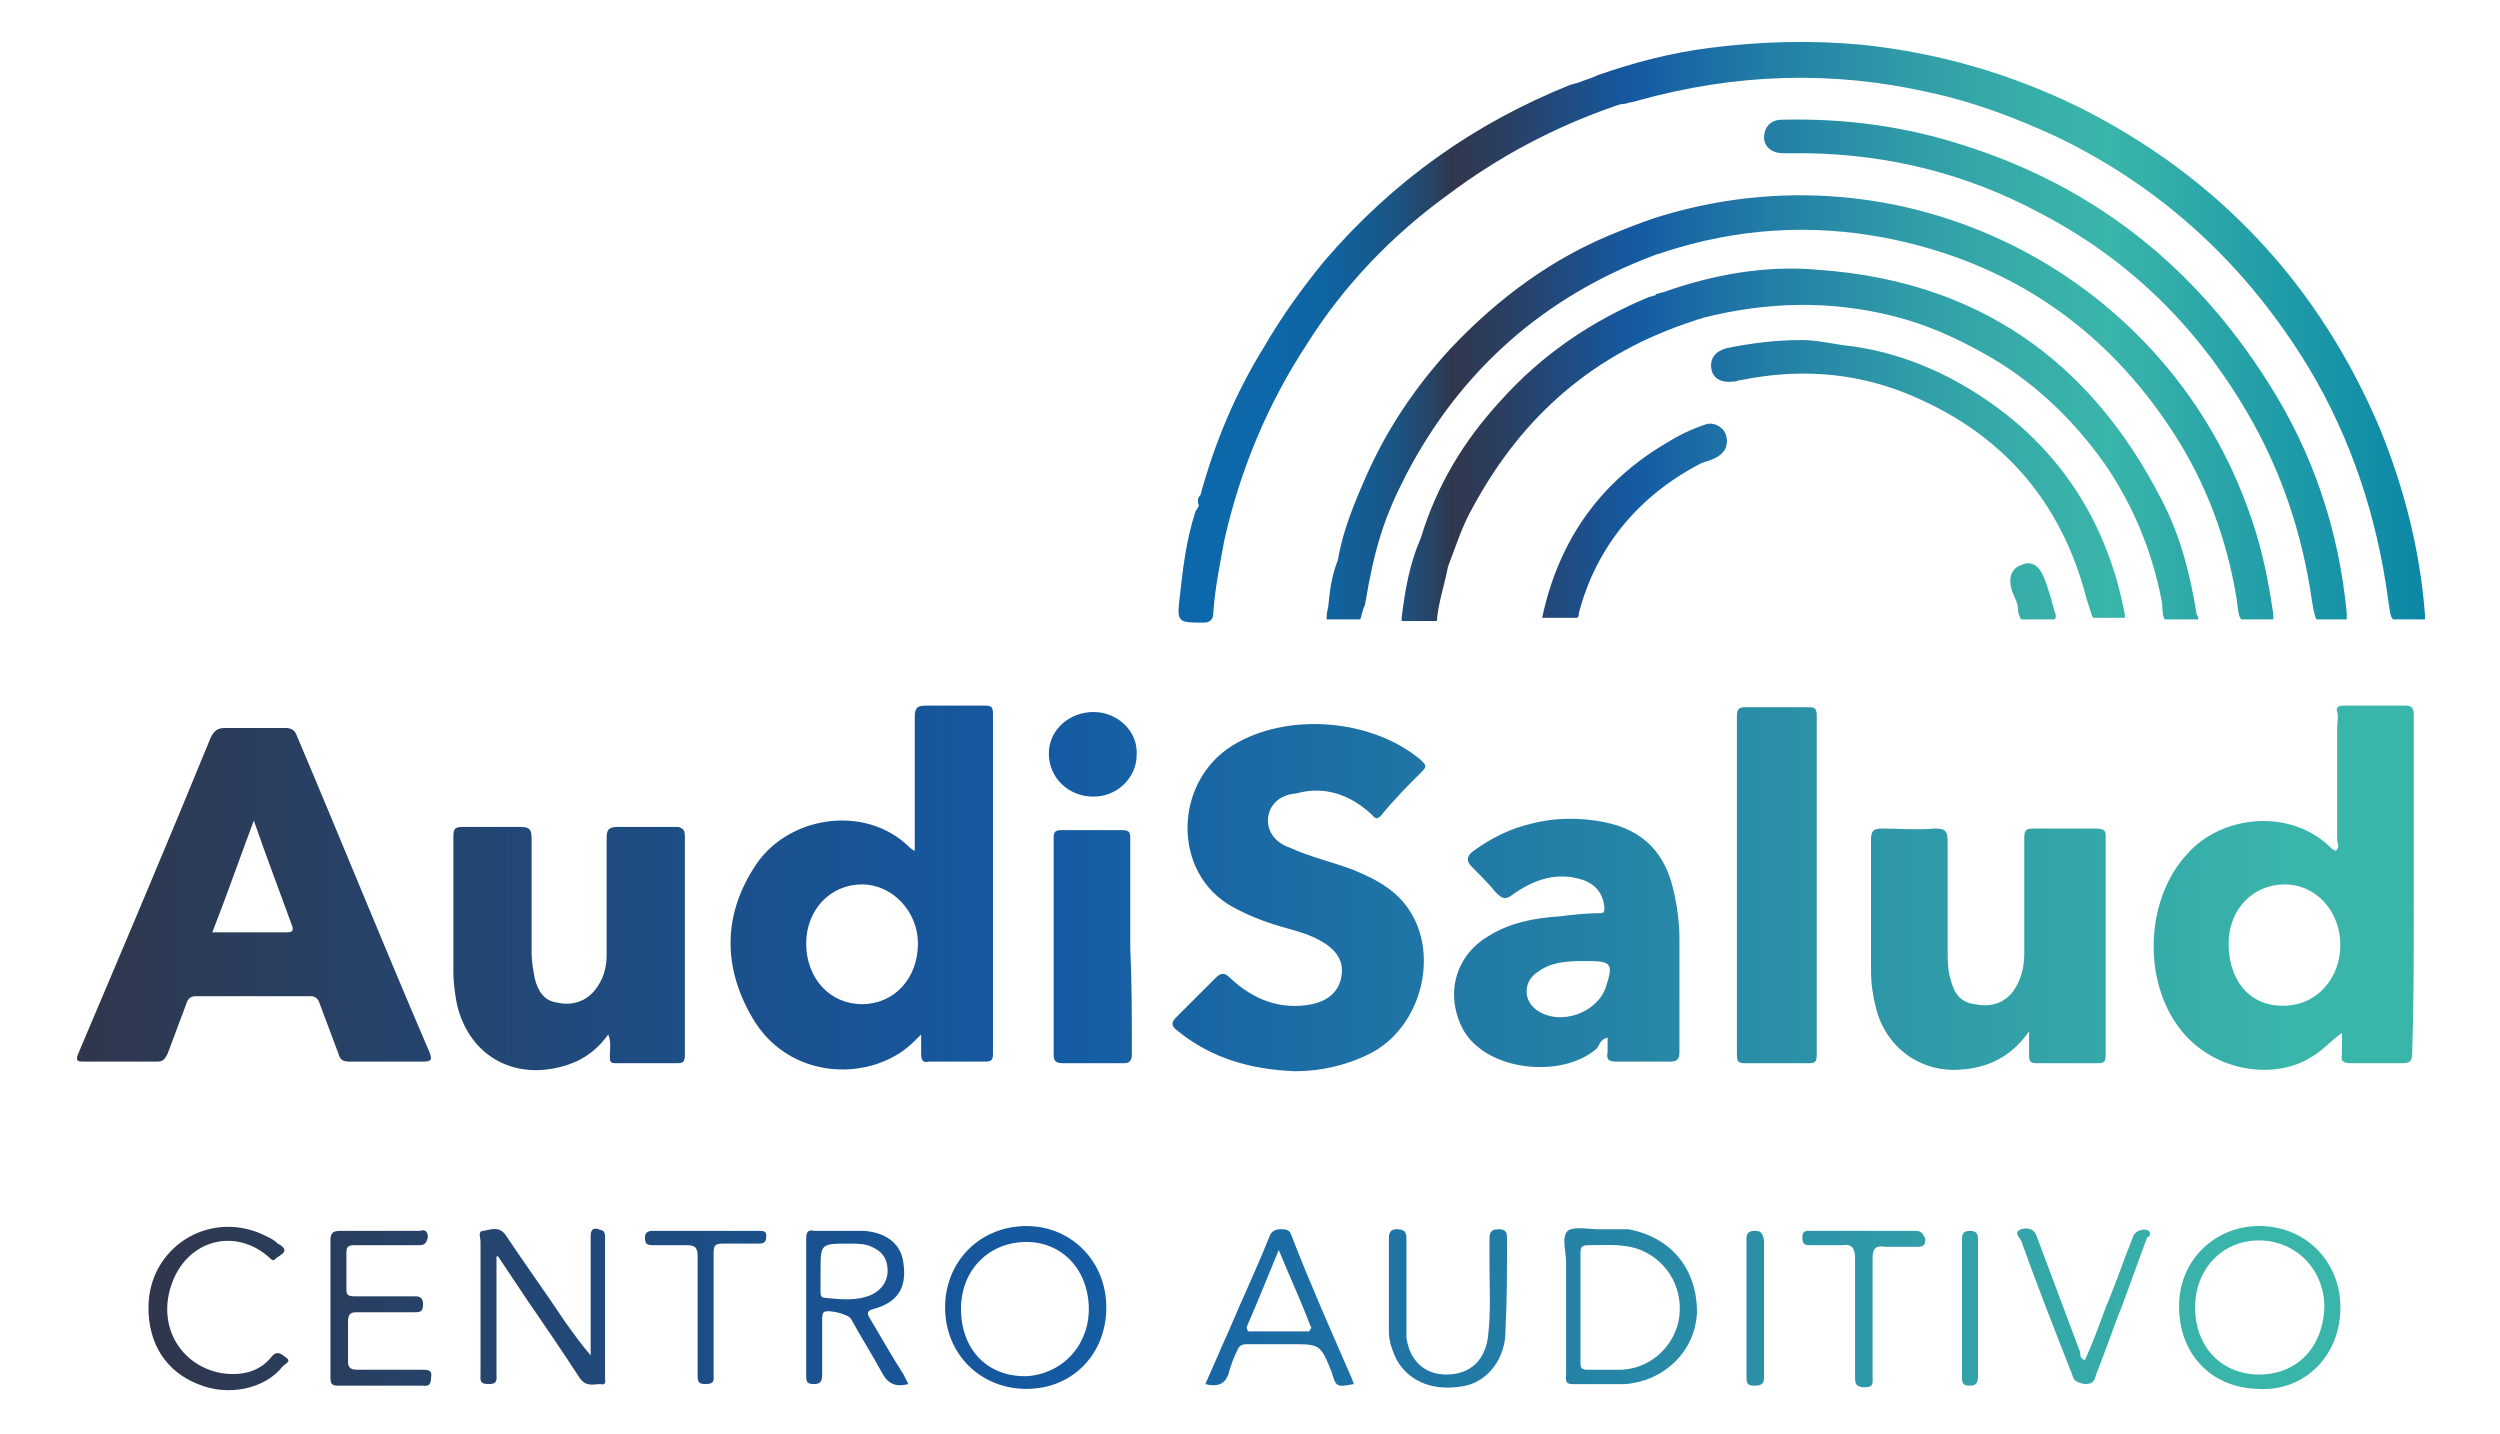 <?xml version="1.0" encoding="utf-8"?>
<!-- Generator: Adobe Illustrator 28.1.0, SVG Export Plug-In . SVG Version: 6.00 Build 0)  -->
<svg version="1.1" id="Capa_1" xmlns="http://www.w3.org/2000/svg" xmlns:xlink="http://www.w3.org/1999/xlink" x="0px" y="0px"
	 viewBox="0 0 156.6 89.8" style="enable-background:new 0 0 156.6 89.8;" xml:space="preserve">
<style type="text/css">
	.st0{fill:none;}
	.st1{fill:url(#SVGID_1_);}
	.st2{fill:url(#SVGID_00000079464591098859547470000005070620106553076375_);}
	.st3{fill:url(#SVGID_00000024683180586873222160000016514993101281225641_);}
</style>
<g>
	<rect x="-0.2" y="0" class="st0" width="157" height="89.8"/>
	<g>
		<linearGradient id="SVGID_1_" gradientUnits="userSpaceOnUse" x1="4.824" y1="55.673" x2="151.202" y2="55.673">
			<stop  offset="0" style="stop-color:#30364C"/>
			<stop  offset="4.711646e-02" style="stop-color:#2C3B57"/>
			<stop  offset="0.294" style="stop-color:#1B518E"/>
			<stop  offset="0.414" style="stop-color:#145AA3"/>
			<stop  offset="0.947" style="stop-color:#3AB5AA"/>
		</linearGradient>
		<path class="st1" d="M18.6,46.1c-0.1-0.3-0.3-0.5-0.7-0.5c-1.3,0-2.5,0-3.8,0c-0.5,0-0.7,0.2-0.9,0.6C10.5,52.8,7.7,59.4,4.9,66
			c-0.2,0.5,0,0.5,0.4,0.5c1.5,0,3,0,4.5,0c0.4,0,0.5-0.1,0.7-0.5c0.4-1.1,0.8-2.1,1.2-3.2c0.1-0.3,0.3-0.4,0.6-0.4
			c2.4,0,4.7,0,7.1,0c0.3,0,0.5,0.1,0.6,0.4c0.4,1.1,0.8,2.1,1.2,3.2c0.1,0.4,0.3,0.5,0.7,0.5c0.8,0,1.5,0,2.3,0c0.8,0,1.5,0,2.3,0
			c0.5,0,0.6-0.1,0.4-0.6C24.1,59.4,21.4,52.7,18.6,46.1z M18,58.4c-1.5,0-3.1,0-4.7,0c0.9-2.3,1.7-4.6,2.6-7
			c0.8,2.3,1.6,4.4,2.4,6.6C18.4,58.3,18.3,58.4,18,58.4z M62.2,44.7c0-0.4-0.1-0.5-0.5-0.5c-1.2,0-2.5,0-3.7,0
			c-0.5,0-0.7,0.1-0.7,0.7c0,2.8,0,5.5,0,8.4c-0.2-0.1-0.3-0.2-0.3-0.2c-2.8-2.8-7.8-2-9.8,1.3c-1.9,3-1.9,6.2-0.1,9.3
			c2.1,3.7,6.7,4.1,9.5,2.1c0.4-0.3,0.7-0.6,1.1-1c0,0.5,0,0.8,0,1.2c0,0.4,0.1,0.6,0.5,0.5c1.2,0,2.3,0,3.5,0
			c0.4,0,0.5-0.1,0.5-0.5C62.2,58.9,62.2,51.8,62.2,44.7z M54,62.9c-2,0-3.5-1.6-3.5-3.8c0-2.1,1.5-3.7,3.5-3.7
			c1.9,0,3.5,1.7,3.5,3.7C57.5,61.3,56,62.9,54,62.9z M151.2,56.9c0-4,0-8,0-12.1c0-0.4-0.1-0.6-0.5-0.6c-1.3,0-2.6,0-3.9,0
			c-0.3,0-0.5,0.1-0.4,0.4c0.1,0.3,0,0.6,0,1c0,2.3,0,4.6,0,7c0,0.2,0.2,0.5-0.1,0.7c0,0-0.1-0.1-0.2-0.1c-2.5-2.6-6.9-2.2-9.1,0.3
			c-2.5,2.7-2.8,7.5-0.7,10.6c2.1,3.1,6.2,3.6,8.5,2.1c0.7-0.4,1.2-1,1.9-1.5c0,0.5,0,0.9,0,1.3c-0.1,0.5,0.1,0.6,0.6,0.6
			c1.1,0,2.1,0,3.2,0c0.5,0,0.6-0.2,0.6-0.6C151.2,62.9,151.2,59.9,151.2,56.9z M143,63c-2.2,0-3.4-1.7-3.4-3.9
			c0-2.1,1.5-3.7,3.5-3.7c2,0,3.5,1.7,3.5,3.8C146.6,61.2,145.2,63,143,63z M79.5,51.9c0.2,0.6,0.7,1,1.3,1.2c1.3,0.6,2.7,0.9,4,1.4
			c0.7,0.3,1.4,0.6,2.1,1.1c3.6,2.5,2.7,8.3-0.9,10.3c-1.5,0.8-3.2,1.2-4.9,1.2c-2.7-0.1-5.2-0.8-7.3-2.5c-0.4-0.3-0.5-0.5-0.1-0.9
			c0.8-0.8,1.6-1.6,2.4-2.4c0.4-0.4,0.6-0.4,1,0c1.4,1.3,3.1,2,5.1,1.6c0.9-0.2,1.6-0.7,1.8-1.6c0.2-0.9-0.1-1.6-1-2.2
			c-0.9-0.6-1.9-0.8-2.9-1.1c-1-0.3-2-0.7-2.9-1.2c-3.8-2.1-3.7-7.8,0-10.1c3.4-2.1,8.7-1.7,11.8,0.9c0.3,0.3,0.4,0.4,0.1,0.7
			c-0.9,0.9-1.8,1.8-2.6,2.8c-0.3,0.3-0.4,0.1-0.6-0.1c-1.3-1.2-2.9-1.8-4.7-1.3C79.8,49.8,79.2,50.9,79.5,51.9z M42.9,52.4
			c0,4.6,0,9.1,0,13.7c0,0.4-0.1,0.5-0.5,0.5c-1.3,0-2.5,0-3.8,0c-0.4,0-0.4-0.1-0.4-0.5c0-0.4,0.1-0.8-0.1-1.3
			c-1,1.4-2.3,2-3.9,2.2c-2.8,0.3-5-1.4-5.6-4.2c-0.1-0.6-0.2-1.2-0.2-1.9c0-2.8,0-5.7,0-8.5c0-0.5,0.1-0.6,0.6-0.6
			c1.2,0,2.4,0,3.6,0c0.5,0,0.7,0.1,0.7,0.7c0,2.4,0,4.8,0,7.2c0,0.5,0.1,1.1,0.2,1.6c0.2,0.8,0.6,1.4,1.4,1.5
			c0.8,0.2,1.7,0,2.3-0.7c0.6-0.7,0.8-1.5,0.8-2.3c0-2.4,0-4.9,0-7.3c0-0.5,0.1-0.7,0.7-0.7c1.2,0,2.5,0,3.8,0
			C42.8,51.9,42.9,52,42.9,52.4z M131.9,52.4c0,4.6,0,9.1,0,13.7c0,0.4-0.1,0.5-0.5,0.5c-1.2,0-2.5,0-3.8,0c-0.4,0-0.5-0.1-0.5-0.5
			c0-0.4,0-0.8,0-1.5c-1.1,1.6-2.6,2.3-4.3,2.4c-2.5,0.2-4.7-1.4-5.3-3.9c-0.2-0.8-0.3-1.5-0.3-2.3c0-2.7,0-5.4,0-8.2
			c0-0.6,0.2-0.7,0.7-0.7c1.1,0,2.2,0.1,3.3,0c0.6,0,0.8,0.1,0.8,0.8c0,2.3,0,4.5,0,6.8c0,0.6,0,1.3,0.2,1.9
			c0.2,0.8,0.6,1.4,1.5,1.5c0.9,0.2,1.8,0,2.4-0.8c0.5-0.7,0.7-1.5,0.7-2.4c0-2.4,0-4.8,0-7.2c0-0.5,0.1-0.6,0.6-0.6
			c1.2,0,2.5,0,3.8,0C131.8,51.9,131.9,52,131.9,52.4z M105.2,58.8c0-0.9-0.1-1.8-0.3-2.7c-0.5-2.6-1.9-4.1-4.4-4.6
			c-1.5-0.3-3.1-0.3-4.6,0.1c-1.3,0.3-2.5,0.9-3.6,1.7c-0.4,0.3-0.5,0.6-0.1,1c0.5,0.5,1,1,1.5,1.6c0.4,0.4,0.6,0.5,1.1,0.1
			c1.3-0.9,2.7-1.4,4.3-0.9c0.9,0.3,1.3,0.9,1.4,1.7c0,0.3,0,0.4-0.3,0.4c-0.8,0-1.7,0.1-2.5,0.2c-1.6,0.1-3.1,0.4-4.4,1.2
			c-2.1,1.2-2.8,3.6-1.7,5.8c1.4,2.7,6.2,3.2,8.4,1.3c0.2-0.2,0.2-0.6,0.7-0.7c0,0.3,0,0.6,0,0.9c-0.1,0.5,0.1,0.6,0.6,0.6
			c1.1,0,2.2,0,3.3,0c0.4,0,0.6-0.1,0.6-0.6C105.2,63.6,105.2,61.2,105.2,58.8z M100.6,61.8c-0.5,1.6-2.8,2.5-4.3,1.5
			c-0.9-0.6-0.9-1.8,0-2.4c0.9-0.7,2.1-0.7,3-0.7C100.9,60.2,101.1,60.3,100.6,61.8z M113.8,44.8c0,7.1,0,14.2,0,21.3
			c0,0.4-0.1,0.5-0.5,0.5c-1.3,0-2.6,0-4,0c-0.5,0-0.5-0.2-0.5-0.6c0-3.5,0-7.1,0-10.6c0-3.5,0-7,0-10.5c0-0.5,0.1-0.6,0.6-0.6
			c1.3,0,2.5,0,3.8,0C113.6,44.3,113.8,44.3,113.8,44.8z M70.9,66c0,0.4-0.1,0.6-0.5,0.6c-1.2,0-2.5,0-3.8,0c-0.4,0-0.6-0.1-0.6-0.5
			c0-4.5,0-9.1,0-13.6c0-0.4,0.1-0.5,0.5-0.5c1.3,0,2.5,0,3.8,0c0.5,0,0.5,0.2,0.5,0.6c0,2.3,0,4.5,0,6.8
			C70.9,61.5,70.9,63.7,70.9,66z M68.5,49.9c-1.6,0-2.8-1.2-2.8-2.7c0-1.5,1.3-2.6,2.8-2.6c1.5,0,2.8,1.2,2.7,2.7
			C71.2,48.7,70,49.9,68.5,49.9z"/>
		
			<linearGradient id="SVGID_00000092453611118832018400000008412665985674780561_" gradientUnits="userSpaceOnUse" x1="9.366" y1="81.914" x2="146.597" y2="81.914">
			<stop  offset="0" style="stop-color:#30364C"/>
			<stop  offset="4.711646e-02" style="stop-color:#2C3B57"/>
			<stop  offset="0.294" style="stop-color:#1B518E"/>
			<stop  offset="0.414" style="stop-color:#145AA3"/>
			<stop  offset="0.947" style="stop-color:#3AB5AA"/>
		</linearGradient>
		<path style="fill:url(#SVGID_00000092453611118832018400000008412665985674780561_);" d="M37.9,77.5c0,2.9,0,5.9,0,8.8
			c0,0.2,0.1,0.5-0.3,0.4c-0.4,0-0.9,0.2-1.3-0.4c-1.1-1.7-2.2-3.3-3.3-4.9c-0.6-0.9-1.2-1.8-1.8-2.7c0,0-0.1,0-0.1,0
			c0,1.3,0,2.5,0,3.8c0,1.2,0,2.4,0,3.5c0,0.4,0.1,0.7-0.5,0.7c-0.6,0-0.5-0.3-0.5-0.7c0-2.7,0-5.5,0-8.2c0-0.3-0.2-0.7,0.2-0.7
			c0.5-0.1,1-0.3,1.4,0.3c1.2,1.8,2.5,3.6,3.7,5.4c0.5,0.7,1,1.4,1.6,2.1c0-1.3,0-2.7,0-4c0-1.2,0-2.3,0-3.5c0-0.4,0.2-0.5,0.5-0.4
			C37.7,77.1,37.9,77,37.9,77.5z M69.3,81.9c0,2.9-2.1,5.1-5,5.1c-2.9,0-5.1-2.2-5.1-5.1c0-2.9,2.2-5.1,5.1-5.1
			C67.1,76.8,69.3,79,69.3,81.9z M68.2,81.8c-0.1-2.4-1.8-4.1-4.1-4c-2.3,0.1-4,1.9-3.9,4.4c0.1,2.5,1.8,4.1,4.2,4
			C66.7,86,68.3,84.1,68.2,81.8z M146.6,82.1c-0.1,3-2.4,5.1-5.2,4.9c-3-0.1-5-2.3-4.9-5.4c0.1-2.8,2.4-4.9,5.2-4.8
			C144.6,76.9,146.7,79.2,146.6,82.1z M145.6,81.9c0-2.4-1.8-4.2-4.1-4.2c-2.3,0-4,1.8-4,4.2c0,2.5,1.7,4.2,4,4.2
			C143.9,86.1,145.5,84.4,145.6,81.9z M56.6,86.1c0.1,0.2,0.2,0.4,0.3,0.6c-0.8,0.2-1.3,0-1.7-0.8c-0.6-1.1-1.3-2.2-1.9-3.3
			c-0.2-0.3-1.5-0.6-1.7-0.4c-0.1,0.1-0.1,0.3-0.1,0.5c0,1.1,0,2.3,0,3.4c0,0.4-0.1,0.6-0.5,0.6c-0.4,0-0.5-0.1-0.5-0.5
			c0-2.9,0-5.8,0-8.6c0-0.4,0.1-0.6,0.5-0.5c1,0,2.1,0,3.1,0c1.5,0.1,2.4,0.9,2.5,2.1c0.2,1.5-0.4,2.4-1.9,2.8
			c-0.4,0.1-0.4,0.3-0.2,0.6C55.2,83.8,55.9,85,56.6,86.1z M54.6,81.1c0.6-0.3,1-0.8,1-1.5c0-0.7-0.3-1.2-1-1.5
			c-0.4-0.2-0.9-0.2-1.4-0.2c-1.8,0-1.8,0-1.8,1.7c0,0.4,0,0.9,0,1.3c0,0.2,0,0.4,0.3,0.4C52.7,81.4,53.7,81.5,54.6,81.1z
			 M106.3,82.2c-0.1,2.4-2,4.3-4.5,4.5c-1.1,0-2.2,0-3.3,0c-0.5,0-0.4-0.3-0.4-0.6c0-2.3,0-4.7,0-7c0-0.7-0.3-1.6,0.1-2
			c0.4-0.3,1.3-0.1,1.9-0.1c0.6,0,1.3,0,1.9,0C104.7,77.5,106.3,79.5,106.3,82.2z M102.5,78.2c-1-0.3-2-0.2-3-0.2
			c-0.4,0-0.5,0.1-0.5,0.5c0,1.1,0,2.3,0,3.4c0,1.1,0,2.3,0,3.4c0,0.3,0,0.5,0.4,0.5c0.7,0,1.5,0,2.2,0c1.9-0.1,3.4-1.6,3.6-3.4
			C105.4,80.5,104.3,78.8,102.5,78.2z M26.4,85.8c-1.3,0-2.7,0-4,0c-0.4,0-0.6-0.1-0.6-0.5c0-0.8,0-1.7,0-2.5c0-0.4,0.1-0.6,0.5-0.6
			c1.2,0,2.4,0,3.6,0c0.4,0,0.6,0,0.6-0.5c0-0.5-0.3-0.5-0.6-0.5c-1.2,0-2.5,0-3.7,0c-0.4,0-0.5-0.1-0.5-0.4c0-0.8,0-1.5,0-2.3
			c0-0.4,0.1-0.5,0.5-0.5c1.3,0,2.7,0,4,0c0.4,0,0.5-0.1,0.6-0.5c0-0.4-0.2-0.5-0.5-0.4c-1.7,0-3.4,0-5,0c-0.5,0-0.6,0.2-0.6,0.6
			c0,1.4,0,2.8,0,4.2c0,1.5,0,2.9,0,4.4c0,0.4,0.1,0.5,0.5,0.5c1.7,0,3.4,0,5.2,0c0.3,0,0.6,0.1,0.6-0.5
			C27.1,85.8,26.8,85.8,26.4,85.8z M84.7,86.4c0,0.1,0.1,0.2,0.1,0.3c-1.1,0.2-1.1,0.2-1.4-0.8c-0.7-1.7-0.7-1.7-2.6-1.7
			c-0.9,0-1.8,0-2.7,0c-0.3,0-0.5,0.1-0.6,0.4c-0.2,0.4-0.4,0.9-0.5,1.3c-0.2,0.8-0.7,1-1.5,0.8c0.5-1.1,1-2.3,1.5-3.4
			c0.8-1.9,1.7-3.8,2.5-5.8c0.1-0.3,0.3-0.5,0.7-0.5c0.3,0,0.6,0,0.7,0.4C82.1,80.5,83.4,83.4,84.7,86.4z M82.1,83.1
			c-0.6-1.6-1.3-3.1-2-4.8c-0.7,1.7-1.3,3.2-2,4.8c0,0.1,0,0.2,0.1,0.3c1.3,0,2.5,0,3.8,0c-0.4,0.1-0.8,0.2-1.2,0.1
			c0.4,0,0.8,0,1.2-0.1C82.1,83.2,82.2,83.2,82.1,83.1z M94.4,77.6c0-0.3,0-0.6-0.5-0.6c-0.4,0-0.6,0.1-0.6,0.6c0,0.5,0,0.9,0,1.4
			c0,1.6,0.1,3.2-0.1,4.8c-0.2,1.4-1.1,2.3-2.6,2.3c-1.4,0-2.3-0.9-2.5-2.3c0-0.3,0-0.6,0-0.9c0-1.8,0-3.5,0-5.3
			c0-0.4-0.1-0.6-0.6-0.6c-0.4,0-0.5,0.2-0.5,0.6c0,1,0,2,0,2.9c0,0,0,0,0,0c0,1,0,2,0,2.9c0,0.6,0.2,1.2,0.5,1.8
			c0.8,1.4,2.4,2,4.3,1.6c1.4-0.3,2.5-1.7,2.5-3.4C94.4,81.5,94.4,79.6,94.4,77.6z M18,85.1c-0.3-0.2-0.6-0.6-1-0.1
			c-0.8,1-2,1.2-3.2,1c-2.5-0.5-3.9-2.9-3.1-5.4c0.9-2.9,4-3.8,6.2-1.8c0.1,0.1,0.2,0.2,0.3,0.1c0.2-0.2,0.5-0.3,0.6-0.5
			c0.1-0.2-0.2-0.4-0.4-0.5c-0.3-0.3-0.6-0.4-1-0.6c-3.4-1.5-7.1,0.9-7.1,4.6c0,2.3,1.1,4,3.1,4.8c1.9,0.8,4.2,0.3,5.3-1.1
			C17.9,85.4,18.2,85.3,18,85.1z M134.6,77.1c-0.3-0.2-0.9,0-1,0.4c-0.6,1.5-1.1,3-1.7,4.4c-0.4,1.1-0.8,2.2-1.3,3.3
			c-0.3-0.1-0.3-0.3-0.3-0.5c-0.9-2.4-1.8-4.8-2.7-7.2c-0.2-0.6-0.6-0.6-1-0.5c-0.5,0.2-0.1,0.5,0,0.7c1,2.8,2.1,5.6,3.2,8.4
			c0.1,0.4,0.3,0.5,0.8,0.6c0.5,0,0.6-0.2,0.7-0.6c0.6-1.5,1.1-3,1.7-4.5c0.5-1.4,1-2.7,1.5-4.1C134.6,77.5,134.8,77.3,134.6,77.1z
			 M47.5,77.1c-2.2,0-4.4,0-6.6,0c-0.3,0-0.5,0.1-0.5,0.4c0,0.4,0.1,0.5,0.5,0.5c0.7,0,1.4,0,2.1,0c0.5,0,0.7,0.1,0.7,0.7
			c0,1.2,0,2.5,0,3.7c0,1.2,0,2.5,0,3.7c0,0.4,0,0.6,0.5,0.6c0.6,0,0.5-0.3,0.5-0.6c0-2.5,0-5,0-7.6c0-0.5,0.1-0.6,0.6-0.6
			c0.7,0,1.5,0,2.2,0c0.4,0,0.5-0.1,0.5-0.5C48,77.1,47.8,77.1,47.5,77.1z M119.9,77.1c-2.2,0-4.3,0-6.5,0c-0.3,0-0.5,0-0.5,0.4
			c0,0.4,0.1,0.5,0.5,0.5c0.7,0,1.3,0,2,0c0.6-0.1,0.8,0.2,0.8,0.8c0,1.2,0,2.4,0,3.6c0,0,0,0,0,0c0,1.3,0,2.5,0,3.8
			c0,0.4,0,0.7,0.6,0.7c0.6,0,0.5-0.3,0.5-0.7c0-2.5,0-5,0-7.4c0-0.6,0.2-0.8,0.8-0.7c0.7,0,1.3,0,2,0c0.4,0,0.5-0.1,0.5-0.5
			C120.4,77.1,120.2,77.1,119.9,77.1z M109.9,77.1c-0.4,0-0.5,0.2-0.5,0.5c0,2.9,0,5.7,0,8.6c0,0.4,0,0.6,0.5,0.6
			c0.4,0,0.6-0.1,0.6-0.5c0-1.4,0-2.9,0-4.3c0-1.4,0-2.9,0-4.3C110.4,77.2,110.3,77.1,109.9,77.1z M123.9,82c0-1.4,0-2.9,0-4.3
			c0-0.3,0-0.6-0.5-0.6c-0.5,0-0.5,0.3-0.5,0.6c0,2.8,0,5.7,0,8.5c0,0.4,0,0.6,0.5,0.6c0.4,0,0.5-0.2,0.5-0.6
			C123.9,84.8,123.9,83.4,123.9,82z"/>
		
			<linearGradient id="SVGID_00000174592344148679742220000012006380679080502688_" gradientUnits="userSpaceOnUse" x1="74.514" y1="20.916" x2="152.667" y2="20.916">
			<stop  offset="0" style="stop-color:#0C68AA"/>
			<stop  offset="7.408613e-02" style="stop-color:#0D67A8"/>
			<stop  offset="0.113" style="stop-color:#1063A0"/>
			<stop  offset="0.143" style="stop-color:#155C92"/>
			<stop  offset="0.169" style="stop-color:#1C527F"/>
			<stop  offset="0.192" style="stop-color:#264567"/>
			<stop  offset="0.211" style="stop-color:#30374D"/>
			<stop  offset="0.256" style="stop-color:#294064"/>
			<stop  offset="0.349" style="stop-color:#16589E"/>
			<stop  offset="0.356" style="stop-color:#145AA3"/>
			<stop  offset="0.463" style="stop-color:#237DA6"/>
			<stop  offset="0.575" style="stop-color:#2F9CA8"/>
			<stop  offset="0.67" style="stop-color:#37AEA9"/>
			<stop  offset="0.738" style="stop-color:#3AB5AA"/>
			<stop  offset="1" style="stop-color:#0985A6"/>
		</linearGradient>
		<path style="fill:url(#SVGID_00000174592344148679742220000012006380679080502688_);" d="M85.2,38.8h-2.1c0-0.2,0-0.4,0.1-0.8
			c0.1-1,0.2-1.9,0.6-2.9c0.3-1.8,1-3.5,1.7-5.1c1.3-3,3.1-5.7,5.3-8.1c3-3.2,6.5-5.8,10.6-7.4c1-0.4,2-0.8,3.1-1.1
			c15.3-4.4,31.4,4,36.5,19c0.7,2,1.1,4,1.4,6.1c0,0.1,0,0.2,0,0.3h-2c-0.2-0.2-0.2-0.6-0.3-1.3c-0.6-3.7-1.9-7.2-3.9-10.3
			c-4.3-6.7-10.4-10.8-18.1-12.3c-4.7-0.9-9.3-0.6-13.9,0.9c-0.2,0.1-0.4,0.1-0.6,0.2c-6.9,2.6-12.1,7.2-15.5,13.7
			c-1.4,2.7-2,4.6-2.6,8.2C85.3,38.3,85.3,38.6,85.2,38.8z M142.1,24c-4.6-7.3-10.9-12.3-19.1-14.9c-3.7-1.2-7.5-1.7-11.4-1.6
			c-0.7,0-1.1,0.5-1.1,1.1c0,0.6,0.5,1,1.2,1c0.5,0,1.1,0,1.6,0c5.1,0.1,9.9,1.3,14.4,3.7c5.6,2.9,9.9,7.1,13.1,12.6
			c2.1,3.6,3.4,7.5,4,11.6c0.1,0.7,0.2,1.1,0.3,1.3h1.9c0-0.1,0-0.2,0-0.4C146.5,33.2,144.9,28.4,142.1,24z M90.7,12.2
			C93.9,9.8,97.3,8,101,6.7c0,0,0,0,0,0c0.3-0.1,0.5-0.2,0.8-0.2c0.3-0.1,0.5-0.1,0.8-0.2c6.1-1.7,12.2-1.9,18.3-0.5
			c2.8,0.6,5.4,1.6,8,2.8c6.6,3.2,11.8,8,15.7,14.4c2.7,4.5,4.3,9.4,5,14.6c0.1,0.6,0.1,1,0.3,1.2h2c0-0.1,0-0.1,0-0.3
			c-0.3-4-1.3-7.9-2.8-11.6c-3.8-9-10.1-15.8-18.9-20.2c-4.3-2.1-8.8-3.4-13.6-3.9c-3.2-0.3-6.4-0.2-9.5,0.2c-2.4,0.3-4.7,0.9-7,1.7
			c-0.4,0.2-0.8,0.3-1.3,0.5c0,0,0,0,0,0l0,0c-0.1,0-0.3,0.1-0.4,0.1c-6,2.4-11.1,6-15.4,11c-1.4,1.7-2.7,3.5-3.8,5.4
			c-1.8,2.9-3.1,6-4,9.3c-0.2,0.2-0.2,0.4-0.1,0.7c-0.1,0.1-0.1,0.2-0.2,0.3c-0.6,1.8-0.8,3.6-1,5.4c-0.2,1.6-0.1,1.6,1.5,1.6
			c0.4,0,0.6-0.2,0.6-0.6c0.1-1.5,0.4-3,0.7-4.6c1-4.4,2.7-8.5,5.2-12.3C84.1,18,87.1,14.8,90.7,12.2z M128.7,38.3
			c-0.2-0.7-0.4-1.5-0.7-2.2c-0.3-0.7-0.8-1-1.4-0.7c-0.6,0.2-0.8,0.8-0.6,1.5c0.1,0.4,0.4,0.8,0.4,1.2c0,0.3,0.1,0.5,0.2,0.7h2.1
			C128.8,38.7,128.8,38.5,128.7,38.3z M106.6,29C106.6,29,106.6,29,106.6,29c0.3-0.1,0.7-0.2,1-0.4c0.5-0.3,0.7-0.8,0.5-1.4
			c-0.2-0.5-0.8-0.8-1.3-0.6c-0.9,0.3-1.7,0.7-2.5,1.2c-4.2,2.5-6.7,6.2-7.7,10.9h2.2c0.1-0.1,0.1-0.2,0.1-0.3
			C100,34.2,102.7,31,106.6,29z M133.1,38.5c-1-5.3-3.6-9.7-7.9-12.9c-2.7-2-5.7-3.4-9.1-3.9c-1.1-0.1-2.2-0.4-3.2-0.4
			c-1.7,0-3.2,0.2-4.7,0.5c-0.8,0.2-1.1,0.7-1,1.3c0.1,0.6,0.6,0.9,1.4,0.8c0.2,0,0.3-0.1,0.5-0.1c3.5-0.7,6.9-0.5,10.2,0.8
			c6,2.4,9.8,6.7,11.4,12.9c0.2,0.6,0.3,1,0.4,1.2h2C133.1,38.7,133.1,38.6,133.1,38.5z M137.6,38.5c-0.4-2.5-1-4.9-2.2-7.2
			c-4.5-8.8-11.6-13.7-21.5-14.4c-3.3-0.3-6.6,0.3-9.7,1.4c-0.1,0-0.3,0.1-0.4,0.1c0,0-0.1,0-0.1,0.1c-0.1,0-0.3,0.1-0.4,0.1
			c-3.6,1.5-6.7,3.6-9.3,6.5c-2.3,2.5-4,5.3-5,8.6c-0.7,1.6-1,3.3-1.2,5c0,0.1,0,0.1,0,0.2h2.2c0,0,0,0,0,0c0.1-1.2,0.5-2.3,0.7-3.4
			c0.5-1.3,0.9-2.6,1.6-3.8c3.1-5.7,7.6-9.6,13.8-11.6c0.2-0.1,0.4-0.1,0.6-0.2c4-1,7.9-1.1,11.9-0.1c2,0.5,3.8,1.3,5.6,2.3
			c3.1,1.7,5.6,4.1,7.6,6.9c1.8,2.6,3,5.5,3.6,8.6c0.1,0.4,0,0.9,0.2,1.2h2.1C137.7,38.7,137.7,38.6,137.6,38.5z"/>
	</g>
</g>
</svg>
